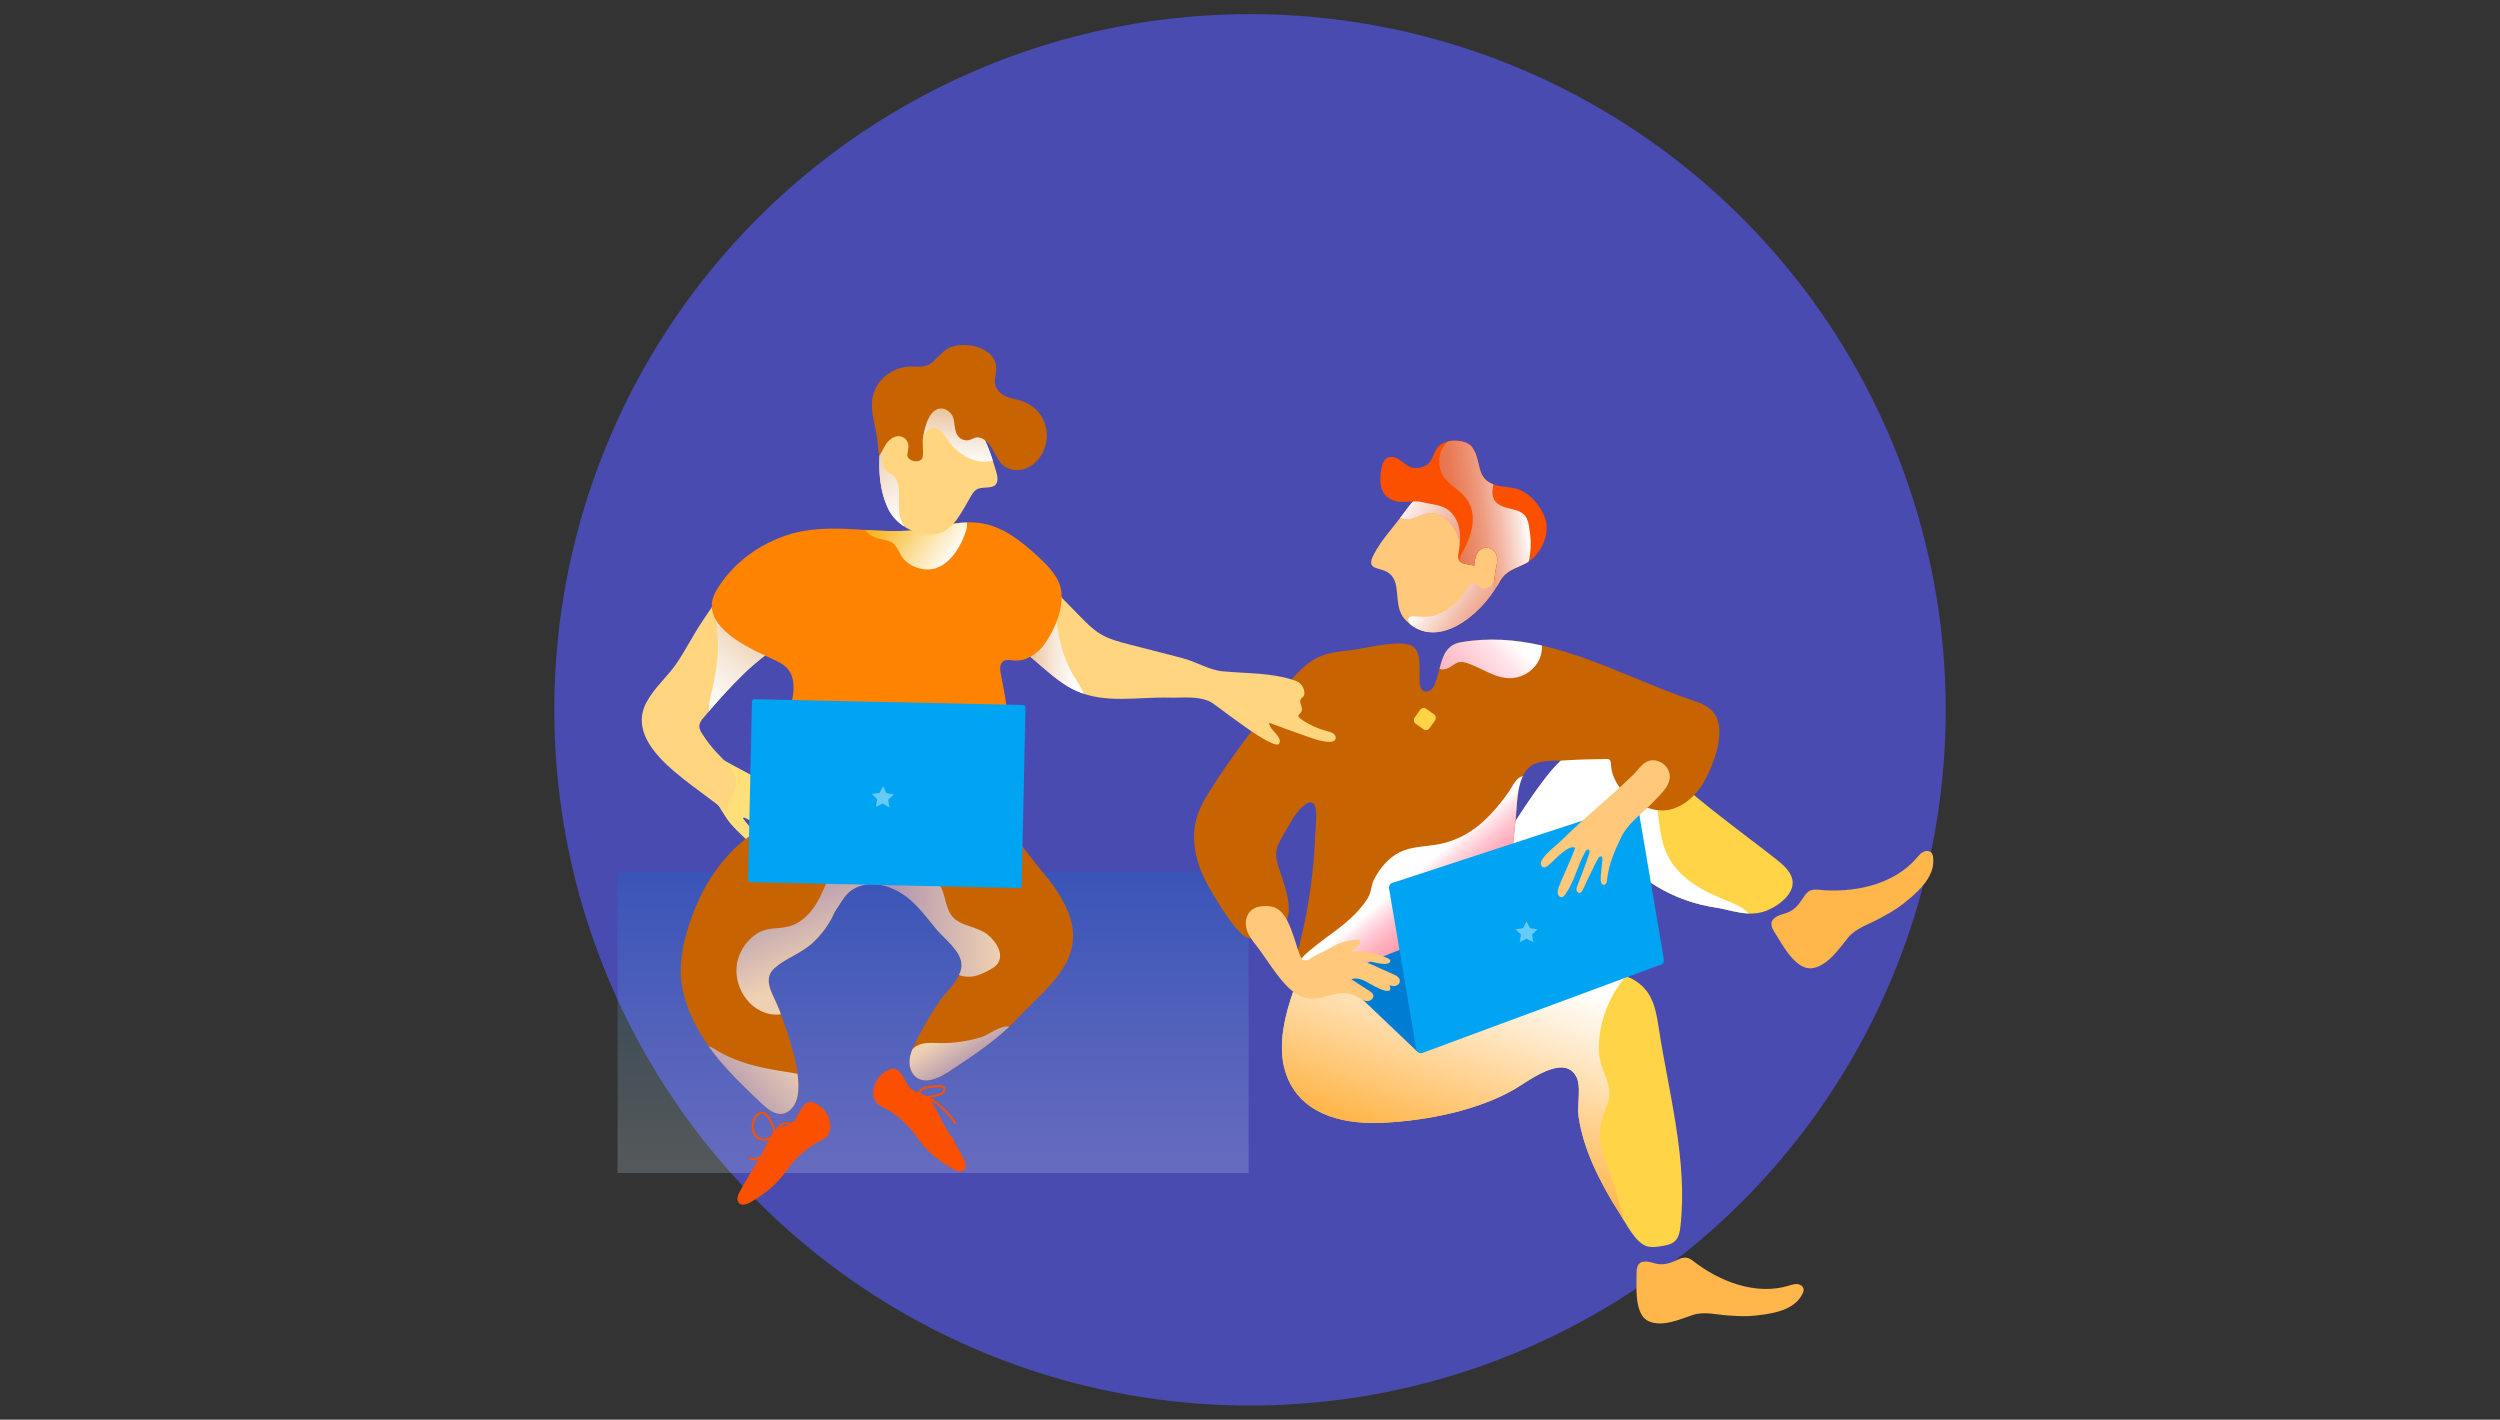 <?xml version="1.0" encoding="UTF-8"?><svg xmlns="http://www.w3.org/2000/svg" xmlns:xlink="http://www.w3.org/1999/xlink" viewBox="0 0 442 251"><rect x="0" y="0" width="442" height="251" fill="#333333" stroke="none"/><defs><style>.cls-1{fill:#00a4f2;}.cls-2{fill:url(#Namnlös_övertoning_11-3);}.cls-2,.cls-3,.cls-4,.cls-5,.cls-6,.cls-7,.cls-8,.cls-9,.cls-10,.cls-11,.cls-12,.cls-13,.cls-14,.cls-15,.cls-16,.cls-17,.cls-18{mix-blend-mode:multiply;}.cls-19{fill:#ffdf79;}.cls-3,.cls-5,.cls-6,.cls-7{opacity:.7;}.cls-20{fill:url(#Ny_övertoningsruta_9);mix-blend-mode:darken;opacity:.2;}.cls-4{fill:url(#Namnlös_övertoning_171);}.cls-21{fill:#ffd447;}.cls-22{fill:url(#Namnlös_övertoning_71-2);}.cls-23{isolation:isolate;}.cls-5{fill:url(#Namnlös_övertoning_113-3);}.cls-24{opacity:.65;}.cls-25{fill:#67cbf8;}.cls-26{fill:#f18b64;}.cls-6{fill:url(#Namnlös_övertoning_113);}.cls-27{fill:#007cd3;}.cls-7{fill:url(#Namnlös_övertoning_113-2);}.cls-28{fill:#ffc87b;}.cls-8{fill:url(#Namnlös_övertoning_11-4);}.cls-9{fill:url(#Namnlös_övertoning_46);}.cls-10{fill:url(#Namnlös_övertoning_71-3);}.cls-29{fill:#c76300;}.cls-11{fill:url(#Namnlös_övertoning_129);}.cls-12{fill:url(#Namnlös_övertoning_11-2);}.cls-30{fill:#fa5000;}.cls-13{fill:url(#Namnlös_övertoning_71);}.cls-31{fill:#fd8300;}.cls-14{fill:url(#Namnlös_övertoning_49);}.cls-32{fill:#ffb64b;}.cls-15{fill:url(#Namnlös_övertoning_129-2);}.cls-16{fill:url(#Namnlös_övertoning_11);}.cls-17{fill:url(#Namnlös_övertoning_11-5);}.cls-33{fill:#ffd580;}.cls-34{fill:url(#Namnlös_övertoning_113-4);}.cls-35{fill:#5458f2;}</style><linearGradient id="Ny_övertoningsruta_9" x1="508.57" y1="218.44" x2="508.57" y2="154.61" gradientTransform="translate(-343.59)" gradientUnits="userSpaceOnUse"><stop offset="0" stop-color="#fff"/><stop offset=".1" stop-color="#edf5fb"/><stop offset=".31" stop-color="#beddf3"/><stop offset=".6" stop-color="#72b6e6"/><stop offset=".96" stop-color="#0c82d5"/><stop offset="1" stop-color="#007cd3"/></linearGradient><linearGradient id="Namnlös_övertoning_171" x1="663.05" y1="107.49" x2="718.79" y2="97.69" gradientTransform="translate(666.02 -53.19) rotate(172.84) scale(1 -1)" gradientUnits="userSpaceOnUse"><stop offset="0" stop-color="#fff"/><stop offset=".11" stop-color="#fffbf6"/><stop offset=".28" stop-color="#fff2e0"/><stop offset=".5" stop-color="#ffe3bb"/><stop offset=".74" stop-color="#ffce88"/><stop offset="1" stop-color="#ffb64b"/></linearGradient><linearGradient id="Namnlös_övertoning_129" x1="432.23" y1="167.47" x2="440.14" y2="155.17" gradientTransform="translate(666.02 -53.19) rotate(172.84) scale(1 -1)" gradientUnits="userSpaceOnUse"><stop offset="0" stop-color="#ff92a5"/><stop offset=".23" stop-color="#ff95a7"/><stop offset=".42" stop-color="#ff9faf"/><stop offset=".59" stop-color="#ffafbd"/><stop offset=".75" stop-color="#ffc7d1"/><stop offset=".9" stop-color="#ffe5ea"/><stop offset="1" stop-color="#fff"/></linearGradient><linearGradient id="Namnlös_övertoning_46" x1="424.12" y1="171.8" x2="439.77" y2="203.62" gradientTransform="translate(666.02 -53.19) rotate(172.84) scale(1 -1)" gradientUnits="userSpaceOnUse"><stop offset="0" stop-color="#fff"/><stop offset=".27" stop-color="#ffecd1"/><stop offset=".89" stop-color="#ffbe5f"/><stop offset="1" stop-color="#ffb64b"/></linearGradient><linearGradient id="Namnlös_övertoning_71" x1="427.77" y1="86.66" x2="409.09" y2="103.36" gradientTransform="translate(662.6 -50.14) rotate(173.09) scale(1 -1)" gradientUnits="userSpaceOnUse"><stop offset="0" stop-color="#fff"/><stop offset=".13" stop-color="#fae4dc"/><stop offset=".34" stop-color="#f3bcaa"/><stop offset=".54" stop-color="#ee9d82"/><stop offset=".73" stop-color="#eb8765"/><stop offset=".88" stop-color="#e87954"/><stop offset="1" stop-color="#e8754e"/></linearGradient><linearGradient id="Namnlös_övertoning_71-2" x1="421.48" y1="103.53" x2="407.08" y2="116.4" gradientTransform="translate(659.17 -49.72) rotate(173.09) scale(1 -1)" xlink:href="#Namnlös_övertoning_71"/><linearGradient id="Namnlös_övertoning_71-3" x1="406.63" y1="91.61" x2="421.06" y2="91.61" xlink:href="#Namnlös_övertoning_71"/><linearGradient id="Namnlös_övertoning_129-2" x1="444.11" y1="135.62" x2="416.36" y2="115.07" xlink:href="#Namnlös_övertoning_129"/><linearGradient id="Namnlös_övertoning_11" x1="503.31" y1="126" x2="477.89" y2="93.97" gradientTransform="translate(627.97 10.16) rotate(-178.49) scale(1 -1)" gradientUnits="userSpaceOnUse"><stop offset="0" stop-color="#fff"/><stop offset=".08" stop-color="#fcf8f4"/><stop offset=".23" stop-color="#f6e7d9"/><stop offset=".42" stop-color="#ecccac"/><stop offset=".64" stop-color="#dfa66e"/><stop offset=".89" stop-color="#ce7620"/><stop offset=".99" stop-color="#c76300"/></linearGradient><linearGradient id="Namnlös_övertoning_11-2" x1="434.62" y1="115.08" x2="452.4" y2="115.79" xlink:href="#Namnlös_övertoning_11"/><linearGradient id="Namnlös_övertoning_113" x1="478.68" y1="174.02" x2="487.06" y2="155.7" gradientTransform="translate(627.97 10.16) rotate(-178.49) scale(1 -1)" gradientUnits="userSpaceOnUse"><stop offset="0" stop-color="#fff"/><stop offset=".46" stop-color="#d1d2fc"/><stop offset="1" stop-color="#9799fa"/></linearGradient><linearGradient id="Namnlös_övertoning_49" x1="470.66" y1="90.81" x2="456.33" y2="100.26" gradientTransform="translate(627.97 10.16) rotate(-178.49) scale(1 -1)" gradientUnits="userSpaceOnUse"><stop offset="0" stop-color="#f5ac00"/><stop offset=".32" stop-color="#f8c54d"/><stop offset="1" stop-color="#fff"/></linearGradient><linearGradient id="Namnlös_övertoning_113-2" x1="446.8" y1="164.63" x2="470.13" y2="164.63" xlink:href="#Namnlös_övertoning_113"/><linearGradient id="Namnlös_övertoning_11-3" x1="457.1" y1="84.45" x2="455.91" y2="63.67" xlink:href="#Namnlös_övertoning_11"/><linearGradient id="Namnlös_övertoning_11-4" x1="244.13" y1="72.23" x2="255.01" y2="59.15" gradientTransform="translate(415.69 88.94) rotate(-164.05) scale(1 -1)" xlink:href="#Namnlös_övertoning_11"/><linearGradient id="Namnlös_övertoning_11-5" x1="463.76" y1="94.06" x2="483.61" y2="66.68" xlink:href="#Namnlös_övertoning_11"/><linearGradient id="Namnlös_övertoning_113-3" x1="455.48" y1="184.34" x2="450.65" y2="191.28" xlink:href="#Namnlös_övertoning_113"/><linearGradient id="Namnlös_övertoning_113-4" x1="483.9" y1="187.28" x2="496.27" y2="198.89" xlink:href="#Namnlös_övertoning_113"/></defs><g class="cls-23"><g id="Format_Card-modul"><g class="cls-24"><circle class="cls-35" cx="221" cy="125.5" r="123"/></g><g id="Workflow_learning_gubbar"><rect class="cls-20" x="109.18" y="154.12" width="111.58" height="53.26"/><path class="cls-21" d="m279.07,195.18c.08-1.72.24-3.62-.33-4.75-2.17-4.29-8.5.71-10.95,2.13-6.52,3.78-15.42,5.52-22.94,5.93-6.5.36-13.99-.95-17.02-7.49-2.04-4.41-1.1-9.76.32-14.19.54-1.68,1.09-3.35,1.66-5.02.53-1.54.9-3.91,1.87-5.23.8-1.07,2.01-.78,3.23-.73,1.98.08,3.95.16,5.93.25,1.56.06,3.2.15,4.55.96,1.37.82,2.22,2.27,3.05,3.64,1.12,1.84,2.33,3.66,3.88,5.16,1.55,1.5,3.48,2.68,5.61,3.04,2.22.37,4.47-.17,6.66-.71,4.68-1.15,9.36-2.31,14.04-3.46.98-.24,2.33-.33,3.21-.82.72-.4,1.15-1.03,1.99-1.31,2.99-1,6.42.85,7.88,3.53.95,1.74,1.27,3.75,1.57,5.71,1.75,11.41,5.15,23.46,3.82,35.02-.11.92-.27,1.91-.93,2.55-.61.6-1.52.77-2.36.91-.8.13-1.63.26-2.42.1-2.2-.47-3.97-4.24-5.07-5.94-1.81-2.8-3.43-5.72-4.77-8.78-1.14-2.62-2.01-5.37-2.44-8.19-.1-.64-.08-1.44-.04-2.29Z"/><path class="cls-21" d="m255.67,163.22c2.32-3.64,4.76-7.21,7.31-10.69,3.87-5.3,7.05-11.13,11.23-16.19,2.29-2.77,5.36-5.05,8.89-5.68,3.97-.71,6.85.94,9.51,3.64,6.37,6.46,14.04,11.84,21.17,17.42,1.14.89,2.31,1.83,2.91,3.16,1.26,2.81-2.32,5.43-4.69,6.24-3.03,1.04-5.82-.22-8.79-.68-6.35-.97-12.41-4.13-16.6-9.04-3.19,7.6-6.38,15.19-9.56,22.79-1.36,3.23-2.85,6.64-5.74,8.61-3.8,2.6-8.85,2-13.39,1.29-3.79-.59-8.36-1.87-9.23-5.6-.54-2.3.64-4.62,1.81-6.68,1.66-2.9,3.39-5.77,5.19-8.59Z"/><g class="cls-18"><path class="cls-4" d="m262.98,152.52c3.87-5.3,7.05-11.13,11.22-16.19,2.29-2.77,5.36-5.05,8.89-5.68,2.48-.44,4.54.04,6.38,1.12.05.08.1.16.15.24,1.51,2.63,2.55,5.51,3.07,8.5.65,3.71.53,7.67,2.28,11,2.05,3.89,6.23,6.13,10.32,7.72,1.37.54,2.92,1.23,3.88,2.27-2-.07-3.95-.76-5.98-1.07-6.35-.97-12.41-4.13-16.6-9.04-2.25,5.36-4.5,10.72-6.75,16.07-1.66-.37-3.29-.88-4.86-1.58-5.04-2.27-10.44-7.6-12.02-13.36Z"/></g><path class="cls-29" d="m249.45,114.1c-.2-.09-.44-.17-.7-.21-2.96-.52-7.19.76-10.2,1.09-1.65.18-3.32.36-4.87.96-4.09,1.57-7.09,6.59-9.7,9.86-3.38,4.26-6.64,8.62-9.56,13.21-1.1,1.72-2.2,3.47-2.8,5.43-1.1,3.61-.31,7.59,1.36,10.98.82,1.67,5.94,10.77,8.01,10.42,2.51-.43,3.45-.6,5.69-2.16,2.43-1.68.48-7.08-.24-9.2-1.09-3.22-1.25-4.04.49-6.92,1-1.66,2.24-4.31,3.92-5.38,2.52-1.62,1.77,3.36,1.72,4.82-.27,8.1-1.57,16.16-3.88,23.92-.47,1.58-.78,3.72.67,4.51.82.45,1.84.19,2.74-.07,2.72-.81,5.54-2.07,8.38-1.93s5.9-.66,8.46-2.15c2.21-1.16,4.19-2.65,6.19-4.12,2.87-2.11,7.86-4.34,9.7-7.29,2.38-3.8,2.65-10.9,3.15-15.27.32-2.78.11-6.82,2.35-8.89,1.55-1.43,4.07-1.14,6.02-1.26,2.55-.16,5.1-.24,7.65-.26.19,0,.4,0,.56.12.24.18.25.52.26.82.16,4.83,6.26,9.31,10.89,7.88,2.64-.81,4.69-3.01,5.94-5.47,1.41-2.78,3.04-7.17,2.01-10.31-.53-1.63-2.17-2.65-3.79-3.19-13.45-4.44-26.9-13.08-41.63-10.47-3.39.6-3.34,3.89-4.37,6.88-.17.5-.37,1.01-.74,1.38s-.97.56-1.44.32c-.57-.3-.68-1.06-.71-1.71-.12-2.21.5-5.4-1.53-6.34Z"/><path class="cls-11" d="m230.39,169.11c3.11-3.02,7.1-5.04,9.95-8.34.67-.78,1.41-1.68,1.8-2.64.35-.85.34-1.73.75-2.56.96-1.96,2.62-3.94,4.6-4.91,2.09-1.03,4.53-.96,6.82-1.39,2.7-.5,5.25-1.75,7.35-3.52,1.86-1.57,3.74-3.79,5.11-5.79.78-1.13,1.26-2.46,2.48-2.75-1.09,2.18-1.01,5.19-1.26,7.4-.5,4.37-.78,11.47-3.15,15.27-1.84,2.94-6.83,5.18-9.7,7.29-2.01,1.47-3.98,2.96-6.19,4.12-2.57,1.49-5.53,2.31-8.46,2.15-2.84-.15-5.66,1.12-8.38,1.93-.9.27-1.91.52-2.74.07-1.28-.7-1.19-2.44-.82-3.93.45-.89,1.14-1.68,1.86-2.39Z"/><path class="cls-9" d="m281.54,205.66c-1.14-2.62-2.01-5.37-2.44-8.19-.1-.64-.08-1.44-.04-2.29.08-1.72.24-3.62-.33-4.75-2.17-4.29-8.5.71-10.95,2.13-6.52,3.78-15.42,5.52-22.94,5.93-6.5.36-13.99-.95-17.02-7.49-2.04-4.41-1.1-9.76.32-14.19.54-1.68,1.09-3.35,1.66-5.02.09-.26.17-.54.25-.83,1.33-.04,2.83.24,3.85.38,4.79.66,9.31,2.07,14.01,3.11,1.24.27,2.48.54,3.73.7.21.23.43.46.66.69,1.55,1.5,3.48,2.68,5.61,3.04,2.22.37,4.47-.17,6.66-.71,4.68-1.15,9.36-2.31,14.04-3.46.98-.24,2.33-.33,3.21-.82.72-.4,1.15-1.03,1.99-1.31,1.2-.4,2.47-.34,3.66.05,0,0-.02.02-.02.03-3.18,3.53-5.04,8.86-4.73,13.63.17,2.57,1.99,4.89,1.8,7.46-.09,1.27-.73,2.29-1.1,3.45-.44,1.35-.59,3-.48,4.41.13,1.75.78,3.41,1.38,5.06,1.1,3.02,2.04,6.1,2.84,9.22-.32-.55-.61-1.05-.86-1.44-1.81-2.8-3.43-5.72-4.77-8.78Z"/><path class="cls-27" d="m251.43,185.99l29.89-13.13c.3-.13.48-.41.43-.68l-2.72-16.06c-.07-.41-.59-.62-1.05-.44l-40.68,16.33c-.47.19-.62.69-.29,1l13.52,12.87c.22.21.59.26.91.12Z"/><path class="cls-1" d="m293.46,170.61l-42.06,15.58c-.47.08-.92-.24-1-.71l-4.82-28.42c-.08-.47.24-.92.71-1l42.35-13.87c.47-.08.92.24,1,.71l4.53,26.72c.08.47-.24.92-.71,1Z"/><path class="cls-28" d="m244.63,173.14c.24.2.47.42.72.66.18.18.36.38.43.62.48,1.83-2.92-.12-3.29-.33-1.11-.62-2.38-1.44-3.56-.94,1.04.67,2.09,1.34,3.13,2.01.33.21.68.46.75.84.1.59-.59,1.05-1.19.99s-1.1-.44-1.62-.74c-3.65-2.09-6.56,1.56-10.09-.12-3.15-1.49-5.67-6.3-7.83-9.01-.64-.8-1.28-1.62-1.6-2.59-.66-2.05.18-3.92,2.3-4.26.89-.14,1.82-.14,2.66.2,2.5,1.02,3.42,5.98,4.33,8.25.26.63.56,1.32,1.18,1.61,1.56.72,3.84-.2,5.54.11,1.63.29,3.26.65,4.86,1.07,1.35.35,2.3.81,3.26,1.62Z"/><path class="cls-28" d="m231.73,169.78c1.19-.15,2.31-.64,3.46-.99,3.31-1,6.97-.78,10.13.61.23.1.49.26.49.51,0,.28-.33.43-.61.47-1.64.25-3.29-.84-4.92-.51-.9.19-1.65.78-2.48,1.18-1.43.68-3.07.75-4.66.8-1.03.04-2.09.06-3.03-.34-.51-.22-2.09-1.39-1.21-2.02.35-.25.94.15,1.31.23.49.1,1.01.11,1.51.04Z"/><path class="cls-28" d="m240.51,169.84c.92.2,1.79.59,2.66.98,1.06.48,2.11.95,3.17,1.43.35.16.72.33.96.64.55.73-.17,1.5-.95,1.45-.39-.03-.76-.2-1.12-.36-1.66-.74-3.4-1.31-5.18-1.69-.75-.16-3.78-.8-2.4-2.2.62-.63,2.12-.42,2.87-.26Z"/><path class="cls-28" d="m237.1,166.68c-.17.06-.33.12-.49.2-.91.43-1.77.98-2.69,1.39-1.26.57-2.47,1.28-3.58,2.1.19-.26,3.01.61,3.43.61,2.12-.36,4.06-2.17,5.81-3.33.27-.18.55-.37.72-.64.48-.77-.05-1-.69-.88-.82.16-1.7.27-2.5.55Z"/><path class="cls-28" d="m286.94,147.41c-.11.18-.21.37-.3.57-1.17,2.46-2.22,4.81-2.52,7.55-.02.22-.05.45-.16.64s-.35.33-.56.25c-.15-.06-.25-.21-.3-.36-.13-.36-.1-.77-.08-1.15.06-.96.18-1.91.29-2.86.02-.22.02-.49-.17-.6-.26-.14-.52.16-.66.42-.95,1.78-1.76,3.66-2.66,5.47-.12.23-.27.49-.52.53-.28.04-.52-.23-.57-.5s.06-.56.16-.82c.73-1.88,1.46-3.7,2.09-5.63.08-.25.12-.59-.11-.7-.24-.11-.47.15-.6.38-1.37,2.43-1.9,5.23-3.51,7.51-.17.24-.38.49-.67.51-.29.02-.55-.22-.64-.5s-.05-.58,0-.87c.16-.79,3.25-7.27,2.99-7.39-1.27-.57-3.78,2.45-4.76,3.18-.24.18-.52.37-.81.3-.31-.07-.49-.43-.46-.75s.21-.6.4-.86c.93-1.26,2.27-2.17,3.38-3.27,1.36-1.35,2.78-2.65,4.21-3.93,2.8-2.5,5.68-4.93,8.36-7.56,1.03-1.01,1.8-2.48,3.37-2.55,1.22-.05,2.44.74,2.89,1.88.87,2.21-1.33,4.02-2.67,5.44-1.75,1.85-4.1,3.46-5.38,5.66Z"/><rect class="cls-21" x="250.28" y="125.51" width="3.24" height="3.24" rx=".78" ry=".78" transform="translate(120.18 -122.4) rotate(35.39)"/><path class="cls-32" d="m313.68,232.07c-1.14.27-2.31.41-3.36.53-1.65.19-3.11.08-4.75-.02-2.01-.12-4.26-.76-6.22-.11-2.28.76-5.5,2.24-7.92,1.1-2.56-1.21-2.06-6.27-2.08-8.54-.01-1.24.37-2.11,1.84-1.98.58.05,1.13.27,1.7.39,1.15.23,2.2-.03,3.24-.51,1.27-.59,2-.96,3.24.02,4.62,3.62,11.14,6.18,17.05,4.31.46-.15.94-.29,1.42-.23s.96.39,1.03.87c.05.3-.07.61-.21.88-.96,1.92-2.92,2.81-4.97,3.29Z"/><path class="cls-32" d="m339.23,157.39c-.86.87-1.82,1.66-2.69,2.35-1.36,1.1-2.71,1.81-4.22,2.64-1.85,1.02-4.2,1.71-5.58,3.39-1.6,1.96-3.62,5.06-6.41,5.41-2.94.36-5.33-4.41-6.62-6.41-.7-1.09-.85-2.07.53-2.79.54-.28,1.15-.39,1.72-.61,1.15-.43,1.93-1.26,2.59-2.27.8-1.23,1.24-1.97,2.88-1.8,6.12.63,13.33-.75,17.53-5.71.33-.39.67-.78,1.13-1s1.07-.19,1.4.19c.21.24.27.58.3.9.22,2.24-1.01,4.13-2.57,5.7Z"/><path class="cls-28" d="m258.49,110.08c-3.31,2.1-7.11,2.68-10.11-.59-2.19-2.39-.48-6.4-2.79-8.14-1.61-1.21-4.23-.39-2.71-3.31,1.35-2.6,3.39-4.73,5.13-7.06,1.26-1.69,2.78-4.03,5.08-4.28,1.47-.16,3,.2,4.38.68,2.6.89,5.66,2.43,7.32,4.72,2.11,2.91,2.02,7.01.51,10.27-1.25,2.69-3.83,5.82-6.8,7.71Z"/><path class="cls-26" d="m258.6,90.96c.66,1.41.85,3,.91,4.56.02.49.02,1-.15,1.47-.16.45-.8,1.28-1.14.58-.24-.49-.08-1.51-.23-2.09-.35-1.33-1.08-2.57-2.11-3.5-.84-.75-1.93-1.31-3.06-1.26-1.03.05-1.96.6-2.94.91-.76.24-1.66.3-2.34-.04.16-.2.32-.41.47-.62,1.22-1.64,2.7-3.89,4.89-4.24.52.07,1.04.2,1.54.38,1.82.67,3.35,2.09,4.17,3.85Z"/><path class="cls-13" d="m258.6,90.96c.66,1.41.85,3,.91,4.56.02.49.02,1-.15,1.47-.16.45-.8,1.28-1.14.58-.24-.49-.08-1.51-.23-2.09-.35-1.33-1.08-2.57-2.11-3.5-.84-.75-1.93-1.31-3.06-1.26-1.03.05-1.96.6-2.94.91-.76.24-1.66.3-2.34-.04.16-.2.32-.41.47-.62,1.22-1.64,2.7-3.89,4.89-4.24.52.07,1.04.2,1.54.38,1.82.67,3.35,2.09,4.17,3.85Z"/><path class="cls-30" d="m257.62,92.24c.7,1.68.63,3.7.25,5.47-.2.94-.1,1.57.85,1.91.16.06,1.96.36,1.96.38.06-.81.13-1.66.58-2.33.98-1.45,3.12-.88,3.42.77.13.74-.04,1.49-.22,2.22-.19.79-.19,1.62-.31,2.43-.03.18-.05.36,0,.53.26.85.97-.77,1.08-.95,1.14-1.86,2.7-2.12,4.52-3.07,2.63-1.36,4.43-5.12,3.43-7.97-.77-2.2-2.77-4.58-5.07-5.22-1.88-.52-4.2-.18-5.62-1.78-1.21-1.37-.96-3.54-1.95-5.08-.68-1.71-3.49-1.89-4.92-1.4-1.61.54-1.89,1.66-2.49,3-.65,1.43-2.63,1.99-4.01,1.32-.64-.31-1.16-.84-1.76-1.23s-1.38-.63-2.03-.32c-.75.36-1,1.28-1.13,2.1-.25,1.55-.33,3.3.69,4.49.71.82,1.82,1.19,2.9,1.23,1.35.05,2.4-.28,3.73.06,1.55.4,3.36.38,4.65,1.45.67.56,1.14,1.24,1.46,1.99Z"/><g class="cls-18"><path class="cls-22" d="m249.7,108.97c.1,0,.2,0,.32,0,1.28.07,2.37.2,3.63-.17,2.3-.69,4.16-2.41,5.53-4.34.41-.58.68-1.74,1.58-1.34.49.22.73.77,1.31.89.39.08.82,0,1.16-.21.38-.24.56-.6.83-.95s.62-.29,1.02-.07c-1.31,2.6-3.77,5.51-6.59,7.3-2.95,1.87-6.29,2.53-9.1.34-.59-.74-.56-1.38.31-1.45Z"/></g><path class="cls-30" d="m258.14,86.99c-1-.83-2.11-1.58-2.85-2.66-1.24-1.81-1.1-4.49.44-6.06.08-.08.17-.14.25-.22,1.5-.35,3.93-.08,4.56,1.5,1,1.53.74,3.71,1.95,5.08.44.5.97.8,1.54,1-.18.91-.54,1.87.35,2.54.49.36,1.11.48,1.71.55.6.07,1.22.11,1.77.36,1.01.46,1.6,1.53,1.98,2.57.89,2.43,1.01,5.12.41,7.64-.17.11-.33.21-.51.3-1.82.94-3.39,1.2-4.52,3.07-.11.18-.82,1.8-1.08.95-.05-.17-.03-.36,0-.53.12-.81.12-1.64.31-2.43.17-.73.35-1.48.21-2.22-.29-1.65-2.44-2.21-3.42-.77-.45.67-.52,1.52-.58,2.33,0-.02-1.8-.32-1.96-.38-.32-.11-.53-.26-.68-.44-.02-.55.27-1.05.54-1.53,1.94-3.54,3.04-7.77-.44-10.66Z"/><path class="cls-10" d="m258.14,86.99c-1-.83-2.11-1.58-2.85-2.66-1.24-1.81-1.1-4.49.44-6.06.08-.08.17-.14.25-.22,1.5-.35,3.93-.08,4.56,1.5,1,1.53.74,3.71,1.95,5.08.44.5.97.8,1.54,1-.24,1.2-.38,2.5.69,3.37.58.47,1.31.69,2.03.87s1.46.33,2.12.68c1.37.74,1.4,2.2,1.61,3.59.26,1.71.18,3.47-.22,5.16-.17.11-.33.21-.51.3-1.82.94-3.39,1.2-4.52,3.07-.11.18-.82,1.8-1.08.95-.05-.17-.03-.36,0-.53.12-.81.12-1.64.31-2.43.17-.73.35-1.48.21-2.22-.29-1.65-2.44-2.21-3.42-.77-.45.67-.52,1.52-.58,2.33,0-.02-1.8-.32-1.96-.38-.32-.11-.53-.26-.68-.44-.02-.55.27-1.05.54-1.53,1.94-3.54,3.04-7.77-.44-10.66Z"/><path class="cls-15" d="m267.54,119.88c-3.05.28-5.49-1.8-8.25-2.67-.57-.18-.97-.21-1.3-.15-.56.11-.95.5-1.73.94-.68.38-1.25.47-1.75.24.58-2.23,1.18-4.22,3.74-4.68,4.92-.87,9.7-.49,14.38.57.01.83-.13,1.65-.43,2.35-.8,1.85-2.66,3.19-4.66,3.38Z"/><path class="cls-19" d="m119.53,129.85c.33-.45.87-.78,1.61-.87.67-.08,1.36.24,1.74.8.24.35.34.78.53,1.16.47.96,1.4,1.59,2.31,2.15,2.72,1.68,5.61,3.1,8.39,4.65,1.93,1.07,3.69,2.41,5.52,3.64.71.48,1.49,1.05,1.66,1.9.08.41-.23.83-.63.93-.29.07-.59,0-.87-.08-.13-.04-1.45-.85-1.43-.88-.07.1.04.23.14.31.95.72,1.86,1.5,2.74,2.32.22.21.46.47.42.77-.02.21-.18.38-.33.52-.33.29-.64.27-1.06.22s-.72-.4-1.06-.59c-.35-.2-.7-.4-1.04-.61-.12-.07-.59-.34-.71-.17-.16.24.75.86.86,1.07.15.27.19.62.03.89-.17.28-.54.4-.88.36s-.63-.2-.93-.35c-.54-.29-4.77-3.88-5.16-3.38-.04.05,0,.11.04.16.58.68,1.1,1.4,1.68,2.08.33.39.81.72,1.08,1.15.13.21.27.44.28.69.04.97-1.35.98-1.84.45-1.6-1.74-3.27-2.95-4.49-4.96-.74-1.21-1.52-2.3-1.95-3.59-.72-2.14-1.38-4.69-3.36-6.04-.86-.59-1.89-.93-2.7-1.59-1.06-.87-1.24-2.2-.6-3.08Z"/><path class="cls-28" d="m103.61,114.05s0,.02,0,.02c0,0-.01,0-.02,0,0,0,.02-.01.02-.02Z"/><path class="cls-30" d="m139.18,206.79c.11-.16.21-.31.32-.45,1.55-2.03,3.56-3.69,5.85-4.81,1.54-.75,1.73-2.32,1.16-3.91-.4-1.11-1.27-2.05-2.35-2.55-.34-.16-.72-.27-1.09-.21-1.42.24-1.87,2.62-2.89,3.48-1.24,1.05-2.85.74-3.73,2.3-.84,1.48-1.52,3.04-2.4,4.5-1.09,1.8-2.26,3.69-3.22,5.47-.19.35-.38.71-.44,1.1s.04.83.35,1.08c.5.41,1.25.14,1.82-.17,2.64-1.44,4.94-3.37,6.63-5.84Z"/><path class="cls-30" d="m137.01,201.03l-.17-.05.03-.17c.1-.47.26-1.08.62-1.59.39-.54.96-.85,1.52-.86.67,0,1.28.5,1.35,1.11.08.74-.58,1.36-1.25,1.5-.2.04-.55.11-.95.14-.38.02-.8.01-1.17-.09Zm.79-1.59c-.28.39-.43.87-.52,1.27.47.09,1.11.06,1.77-.09.51-.11,1.02-.58.96-1.1-.05-.43-.5-.78-.98-.78-.02,0-.05,0-.07,0-.42.03-.85.29-1.15.7Z"/><path class="cls-30" d="m133.25,200.64c-.48-.81-.48-1.89-.02-2.9.28-.61.84-1.23,1.56-1.18.53.04.98.43,1.39,1.2l.12.22c.5.93.94,1.74.71,2.46-.14.43-.49.78-1.09,1.07-.22.11-.45.17-.69.18-.76.05-1.57-.35-1.99-1.05Zm2.61-2.71c-.35-.64-.7-.97-1.1-1-.53-.04-.97.47-1.19.97-.41.89-.41,1.87,0,2.56.45.76,1.46,1.1,2.2.73.5-.25.8-.53.9-.85.18-.57-.22-1.31-.68-2.17l-.12-.22h0Z"/><path class="cls-30" d="m133.39,205.13c.67-.04,1.33-.35,1.75-.87.36-.44.54-.97.71-1.48.05-.15.1-.3.16-.45.29-.78.69-1.25,1.17-1.42l-.12-.35c-.6.2-1.07.75-1.4,1.63-.06.15-.11.3-.16.46-.17.5-.34.98-.65,1.37-.55.67-1.57.93-2.37.6l-.14.34c.33.14.69.19,1.04.16Z"/><path class="cls-30" d="m161.98,200.89c-.11-.16-.21-.31-.32-.45-1.54-2.03-3.55-3.71-5.84-4.83-1.53-.75-1.73-2.33-1.14-3.91.41-1.11,1.28-2.05,2.36-2.54.34-.15.72-.27,1.09-.2,1.42.25,1.86,2.63,2.88,3.49,1.24,1.05,2.85.75,3.72,2.31.83,1.48,1.51,3.05,2.39,4.51,1.08,1.8,2.25,3.69,3.2,5.48.19.35.38.71.43,1.1s-.04.83-.35,1.08c-.51.4-1.25.13-1.82-.18-2.64-1.45-4.93-3.38-6.6-5.86Z"/><path class="cls-30" d="m162.43,193.54c-.1-.2-.15-.52.2-.93.43-.51,1.61-.61,2.48-.69.23-.02.44-.04.6-.06h0c.92-.14,1.27.17,1.4.45.14.31.04.72-.24.99-.24.23-.56.34-.83.43-.7.22-1.43.35-2.16.41-.17.01-.36,0-.55-.04-.39-.08-.75-.27-.9-.56Zm3.33-1.31h0c-.16.02-.38.04-.62.07-.75.07-1.89.17-2.23.56-.17.2-.22.38-.15.52.13.25.64.44,1.09.4.7-.06,1.4-.19,2.08-.4.24-.07.5-.17.69-.34.15-.14.25-.38.16-.57-.06-.14-.2-.21-.36-.24-.21-.04-.47-.02-.65,0Z"/><path class="cls-30" d="m168.57,201.8l.21-.3c-1.24-.88-1.9-2.36-2.54-3.79l-.06-.14c-.66-1.46-1.48-3.09-2.97-3.89l-.17.32c1.39.75,2.18,2.31,2.81,3.72l.06.14c.66,1.47,1.34,2.99,2.66,3.93Z"/><path class="cls-30" d="m168.76,198.76l.32-.17c-.88-1.63-3.82-4.69-5.7-4.75v.37c1.71.07,4.55,3.03,5.37,4.56Z"/><path class="cls-33" d="m124.08,109.99c-1.57,2.33-2.85,4.92-4.4,7.21-1.66,2.45-3.92,4.26-5.37,6.93-2.6,4.82,1.33,9.19,4.79,12.17,2.24,1.92,4.66,3.64,7.02,5.41.44.33.88.66,1.25,1.07.2.22.47.5.75.39.16-.06.25-.23.33-.38,1.03-2.03,2.4-3.78,1.25-6.1-.69-1.4-1.89-2.46-2.96-3.6-.97-1.04-1.84-2.17-2.6-3.37-.26-.41-.52-.87-.5-1.36.02-.59.42-1.09.79-1.53,2.32-2.76,4.64-5.35,7.21-7.85.96-.94,2.01-1.79,3.04-2.64,2.74-2.24,10.22-6.46,4.84-10.04-3.07-2.05-7.32-4.22-10.88-1.96-1.29.82-2.18,2.11-3.03,3.37-.51.76-1.03,1.52-1.54,2.28Z"/><path class="cls-33" d="m229.06,120.36c-4.46-1.51-8.51-1.24-12.97-1.68-2.32-.23-4.68-1.71-6.99-2.31-3.16-.81-6.32-1.63-9.48-2.44-1.73-.45-3.49-.9-5.03-1.82-1.35-.81-2.48-1.95-3.58-3.08-2.61-2.66-5.23-5.33-7.84-7.99-1.76-1.79-3.6-3.63-5.96-4.47s-5.4-.34-6.71,1.8c-1.69,2.75.25,6.27,2.36,8.72,3.41,3.96,7.4,7.38,11.36,10.78,1.92,1.65,3.88,3.32,6.19,4.33,5.13,2.25,10.88.99,16.28,1.14,2.49.07,5.12-.37,7.41.79.83.42,11.46,8.99,12.09,7.29.49-1.33-1.7-2.23-1.82-3.64,2.1.76,4.2,1.57,6.31,2.29,1.4.48,2.8,1.04,4.3,1.09.42.01.91-.06,1.11-.43.18-.34,0-.78-.31-1.02s-.69-.32-1.07-.42c-1.55-.4-3.05-1.05-4.38-1.94-1.82-1.21.14-.83-.18-2.29-.09-.43-.38-.86-.23-1.31s.69-.53.7-1.09c.02-1.07-.6-1.97-1.57-2.3Z"/><path class="cls-16" d="m125.32,125.17c.09-1.19.38-2.35.65-3.51,1.03-4.53,1.54-9.39,0-13.76,0-.15.01-.3.03-.45,2-.16,3.78,1.19,5.32,2.47,1.33,1.1,2.67,2.21,4,3.31.39.32.79.66,1,1.12.09.2.14.41.16.62-.68.5-1.31.96-1.8,1.36-1.04.85-2.08,1.7-3.04,2.64-2.22,2.16-4.25,4.39-6.26,6.74-.07-.16-.07-.36-.06-.55Z"/><path class="cls-12" d="m180.63,106.46c1.18-1.32,3.1-2.07,4.75-1.2,1.31.68,1.3,1.6,1.34,2.91.13,3.81,1.09,7.94,3.05,11.23.6,1.01,1.32,1.97,1.75,3.07.02.05.04.11.05.17-.39-.13-.78-.28-1.17-.44-2.32-1.02-4.27-2.69-6.19-4.33-1.99-1.7-3.98-3.41-5.9-5.19.07-.9.25-1.8.51-2.66.38-1.28.91-2.55,1.8-3.55Z"/><path class="cls-31" d="m133.16,97.54c1.74-1.18,3.65-2.13,5.64-2.82,8.11-2.8,16.23.14,24.48-1.2,3.43-.56,6.89-1.58,10.31-1,3.83.65,7.04,3.21,9.9,5.85,1.39,1.28,2.76,2.64,3.6,4.33,1.69,3.41-.42,8.52-2.58,11.38-1.23,1.63-3.17,2.87-5.21,2.7-.67-.06-1.43-.24-1.97.17-.64.49-.54,1.47-.38,2.26,1.06,5.17,1.77,10.42,2.1,15.7.15,2.35.2,4.81-.82,6.93-2.39,4.99-7.99,4.58-12.51,4.63-5.38.06-10.75.12-16.13.18-3.18.03-9.44-.37-11.98-2.61-2.52-2.23-1.54-7.54-.72-10.37.99-3.46,2.61-6.75,3.23-10.3.31-1.74.31-3.72-.82-5.07-.68-.82-1.69-1.3-2.66-1.75-3.46-1.61-10.99-4.84-10.8-9.66.04-1.12.58-2.17,1.19-3.12,1.58-2.47,3.69-4.57,6.12-6.22Z"/><path class="cls-29" d="m125.6,155.3c3.34-5.27,8.93-10.54,15.69-10.19.08,0,.16.01.24.02,4.97-2.51,10.93-3.38,16.59-3.77,5-.35,11.3-.21,15.9,2.03,3.91,1.91,7.33,7.24,10.12,10.55,3.27,3.88,6.48,8.69,5.36,13.63-1.12,4.96-6.36,8.97-9.67,12.55s-8.04,6.68-12.17,9.4c-1.72,1.13-4.06,2.17-5.68.92-.89-.68-1.24-1.9-1.15-3.02s.56-2.17,1.05-3.18c1.26-2.58,2.72-5.07,4.37-7.42,1.31-1.88,4.06-4.13,3.72-6.62-.3-2.23-2.92-4.17-4.29-5.78-2.59-3.06-4.47-6.06-8.47-7.56-2.38-.89-5.31-.78-7.17.95-1.01.94-1.61,2.24-2.42,3.34-.94,2.2-2.38,4.17-4.18,5.75-1.96,1.72-4.5,2.5-6.44,4.2-2.43,2.13-.13,4.9.79,7.45,1.53,4.23,3.97,10.83,3.24,15.17-.3,1.75-1.6,3.34-3.26,3.19-1.23-.11-2.31-1.09-3.29-2.01-.6-.57-1.19-1.13-1.78-1.7-2.59-2.49-5.12-5.07-7.26-8.02-2.63-3.63-4.65-7.9-5.04-12.32-.48-5.57,2.43-13.2,5.2-17.57Z"/><path class="cls-6" d="m130.51,169.5c.52-1.77,1.69-3.33,3.21-4.37,1.78-1.22,3.57-.85,5.57-1.3,1.73-.39,3.21-1.57,4.29-2.98,1.08-1.41,1.81-3.06,2.49-4.7.57-1.37,1.38-3.52,3.05-3.77,1.78-.26,3.53,1.7,4.7,3.95-1.41.07-2.76.53-3.79,1.49-1.01.94-1.61,2.24-2.42,3.34-.94,2.2-2.38,4.17-4.18,5.75-1.96,1.72-4.5,2.5-6.44,4.2-2.43,2.13-.13,4.9.79,7.45.09.25.18.5.28.77-.37.05-.74.07-1.1.05-4.49-.21-7.8-5.34-6.46-9.89Z"/><path class="cls-14" d="m170.8,93.81c-.79,2.54-2.43,5.42-4.99,6.52-2.15.92-5.2-.04-6.44-2.03-.46-.75-.75-1.64-1.42-2.2-.59-.49-1.38-.63-2.14-.76-.88-.15-2.37-.72-2.77-1.64,3.4.2,6.81.38,10.25-.17,2.54-.41,5.1-1.08,7.65-1.16.02.13.03.26.03.4,0,.35-.06.72-.16,1.05Z"/><path class="cls-7" d="m154.79,153.23c.61-.5,1.55-.77,2.87-.72,2.6.11,5.9,1.22,7.82,3.1,1.74,1.71,1.4,4.36,2.72,6.21,1.25,1.75,3.76,1.88,5.65,2.91,1.7.92,4.07,3.85,2.4,5.81-.36.42-.86.7-1.35.97-1.1.59-2.28,1.16-3.53,1.18-.66.01-1.26-.1-1.82-.3.33-.7.52-1.43.41-2.18-.3-2.23-2.92-4.17-4.29-5.78-2.59-3.06-4.47-6.06-8.47-7.56-1.03-.39-2.17-.58-3.27-.54-.23-1.26,0-2.4.86-3.1Z"/><rect class="cls-1" x="132.59" y="124.12" width="48.38" height="32.36" rx=".42" ry=".42" transform="translate(310.49 283.97) rotate(-178.76)"/><polygon class="cls-25" points="156.13 138.99 155.5 140.19 154.15 140.35 155.1 141.33 154.83 142.66 156.05 142.06 157.24 142.73 157.04 141.38 158.04 140.46 156.7 140.23 156.13 138.99"/><path class="cls-33" d="m176.28,83.98c.06.27.09.54.07.81-.12,2.06-2.55.99-3.75,1.79-.49.33-.71.77-1.01,1.27-1.48,2.44-3.04,6.12-6.13,6.6-3.15.49-6.91-1.49-8.31-4.28-2.11-4.18-1.95-9.46-1.11-13.95.71-3.79,2.3-5.79,6.12-6.98,3.39-1.06,6.49,1.39,8.87,3.7,2.65,2.95,3.97,6.59,5.06,10.34.07.23.14.47.19.71Z"/><path class="cls-1" d="m155.58,79.55c.02-.22.04-.43.06-.65-.02.22-.03.44-.06.65Z"/><path class="cls-2" d="m174.83,81.57c-2.75.47-5.75-1.52-7.25-3.72-.64-.94-1.28-2.14-2.42-2.22-1.4-.1-1.61,1.73-2.52,1.73,0-1.17.42-2.52.9-3.59.65-1.43,1.76-2.72,3.24-3.23,1.04-.36,2.34,1.05,2.98,1.68.94.93,1.79,1.96,2.6,3.02.18.24.37.48.55.73.18.24.37.37.6.53.83,1.56,1.46,3.21,2.02,4.91-.15.18-.48.13-.69.16Z"/><path class="cls-8" d="m155.64,78.88s0,.02,0,.02c0,0,0-.02,0-.02Z"/><path class="cls-17" d="m155.64,78.88c.01-.11.02-.21.05-.31.07-.29.42-.44.55-.1.1.28.06.64.01.93-.15.92-.31,1.86-.07,2.76.11.43.34.86.63,1.19.15.17.36.25.55.36.06.04.12.07.18.11.17.11.33.23.47.36.42.39.61.93.76,1.47.17.63.18,1.35.16,2.01-.02.42-.02.84-.02,1.27,0,.42.09.86.07,1.28-.04.75.25,1.49.52,2.18.08.21.36.43.34.67-1.15-.76-2.12-1.75-2.7-2.89-1.6-3.18-1.89-6.99-1.57-10.62.04-.21.04-.43.06-.65,0,0,0-.02,0-.02Z"/><path class="cls-29" d="m170.63,77.84c.25.03.51.02.75-.05.81-.23,1.08-.65,1.93-.39.96.3,1.65,1.1,2.13,1.95.58,1.01,1.01,2.16,1.9,2.91.91.78,2.2,1.02,3.37.76s2.19-.99,2.94-1.92c1.43-1.78,1.83-4.34,1-6.47-.88-2.28-2.83-3.57-5.12-4.04-1.86-.38-3.75-1.24-3.63-3.44.04-.65.24-1.29.24-1.95,0-3.99-5.95-5.06-8.58-3.57-1.29.73-2.2,2.31-3.48,2.9-1.07.49-2.24.2-3.34.27-2.22.14-4.4,1.3-5.65,3.33-2.05,3.36-.13,6.95.12,10.42.05.64.02,1.48.29,2.07-.03-.06.39-.76.45-.88.18-.32.37-.63.54-.96.34-.66.97-1.25,1.66-1.53.79-.32,1.7-.08,2.17.65.5.77.22,1.6.1,2.42-.17,1.16,2.02,1.7,2.6.75.13-.22.15-.49.16-.75.05-1-.15-2.05.02-3.04.24-1.46.8-3.85,2.13-4.74,1.22-.82,2.82.05,3.21,1.36.17.58.2,1.19.3,1.79s.3,1.21.73,1.63c.28.28.66.45,1.05.51Z"/><path class="cls-5" d="m162.3,184.8c1.16-.55,2.5-.42,3.78-.39,2.5.06,5-.3,7.39-1.03,1.43-.44,3.39-2.16,4.99-1.88-3.2,3.04-7.21,5.66-10.81,8.02-1.72,1.13-4.06,2.17-5.68.92-.89-.68-1.24-1.9-1.15-3.02.05-.65.23-1.27.47-1.88.29-.31.63-.56,1.01-.74Z"/><g class="cls-3"><path class="cls-34" d="m126.13,185.34c4.15,2.68,8.57,3.52,13.33,4.24.55.08,1.07.16,1.54.27.18,1.4.22,2.72.02,3.89-.3,1.75-1.6,3.34-3.26,3.19-1.23-.11-2.31-1.09-3.29-2.01-.6-.57-1.19-1.13-1.78-1.7-2.59-2.49-5.12-5.07-7.26-8.02-.04-.05-.08-.11-.11-.16.02,0,.04,0,.07,0,.27.01.51.17.74.32Z"/></g><polygon class="cls-25" points="269.89 162.88 269.29 164.1 267.94 164.3 268.91 165.25 268.68 166.59 269.89 165.96 271.09 166.59 270.86 165.25 271.83 164.3 270.49 164.1 269.89 162.88"/></g></g></g></svg>